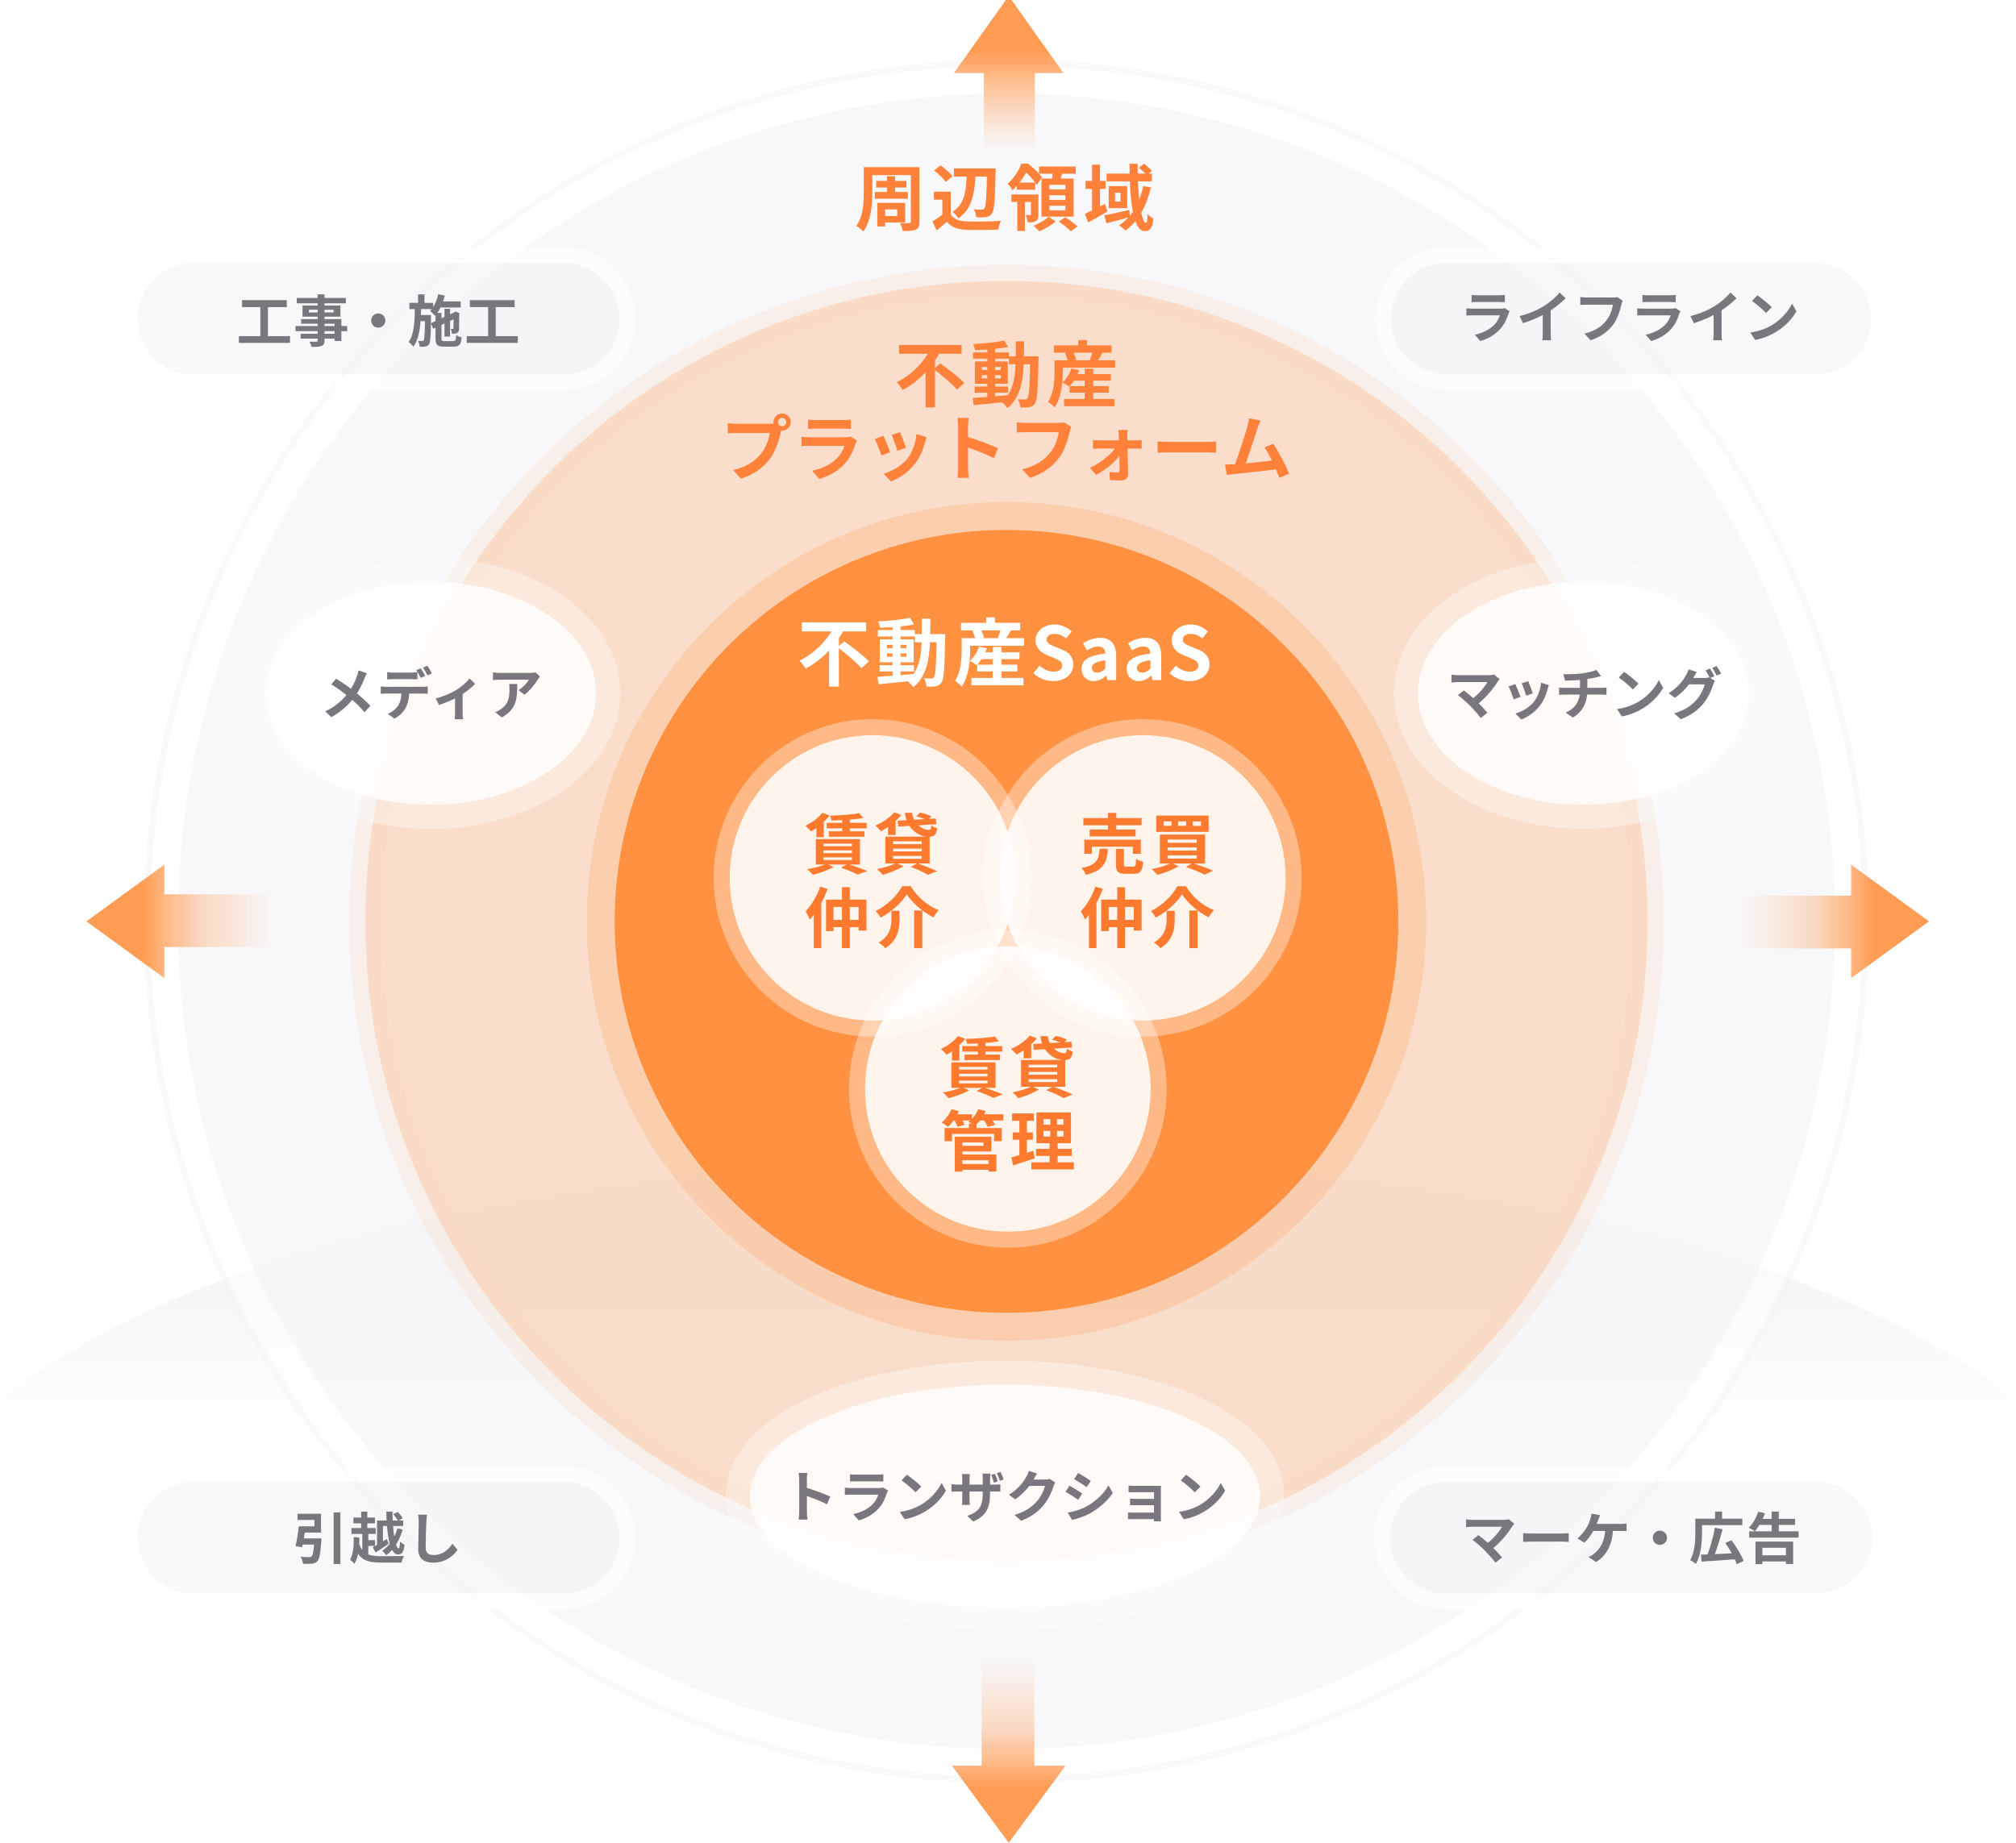 <svg width="630" height="576" viewBox="0 0 630 576" fill="none" xmlns="http://www.w3.org/2000/svg">
<g clip-path="url(#clip0_7860_30392)">
<ellipse opacity="0.5" cx="315" cy="490" rx="345" ry="128" fill="url(#paint0_linear_7860_30392)"/>
<path opacity="0.5" d="M583.124 287.999C583.124 436.222 462.871 556.383 314.53 556.383C166.188 556.383 45.935 436.222 45.935 287.999C45.935 139.775 166.188 19.614 314.53 19.614C462.871 19.614 583.124 139.775 583.124 287.999Z" fill="white" stroke="#F4F3F6" stroke-width="1.87"/>
<path opacity="0.6" d="M314.529 546.732C457.535 546.732 573.464 430.893 573.464 287.999C573.464 145.104 457.535 29.266 314.529 29.266C171.523 29.266 55.594 145.104 55.594 287.999C55.594 430.893 171.523 546.732 314.529 546.732Z" fill="#F4F3F6"/>
<path opacity="0.25" d="M314.526 488.201C425.176 488.201 514.882 398.571 514.882 287.999C514.882 177.426 425.176 87.796 314.526 87.796C203.877 87.796 114.171 177.426 114.171 287.999C114.171 398.571 203.877 488.201 314.526 488.201Z" fill="#FF9141" stroke="#FAD6BC" stroke-width="9.971"/>
<g filter="url(#filter0_d_7860_30392)">
<path d="M314.535 410.359C382.166 410.359 436.992 355.576 436.992 287.998C436.992 220.42 382.166 165.637 314.535 165.637C246.904 165.637 192.078 220.42 192.078 287.998C192.078 355.576 246.904 410.359 314.535 410.359Z" fill="#FF9141"/>
<path d="M314.535 414.721C384.572 414.721 441.354 357.988 441.354 287.998C441.354 218.007 384.572 161.274 314.535 161.274C244.498 161.274 187.716 218.007 187.716 287.998C187.716 357.988 244.498 414.721 314.535 414.721Z" stroke="#FF9040" stroke-opacity="0.2" stroke-width="8.725"/>
</g>
<g filter="url(#filter1_d_7860_30392)">
<g opacity="0.9">
<path d="M314.947 385.009C339.612 385.009 359.606 365.032 359.606 340.389C359.606 315.746 339.612 295.77 314.947 295.77C290.283 295.77 270.289 315.746 270.289 340.389C270.289 365.032 290.283 385.009 314.947 385.009Z" fill="white"/>
<path d="M314.947 387.502C340.986 387.502 362.099 366.411 362.099 340.389C362.099 314.368 340.986 293.277 314.947 293.277C288.909 293.277 267.796 314.368 267.796 340.389C267.796 366.411 288.909 387.502 314.947 387.502Z" stroke="white" stroke-opacity="0.4" stroke-width="4.986"/>
</g>
<path d="M310.886 323.984L312.141 325.485C309.426 325.979 305.477 326.225 302.208 326.267C302.146 325.835 301.94 325.156 301.755 324.745C304.922 324.662 308.665 324.395 310.886 323.984ZM300.727 326.986H313.189V328.714H300.727V326.986ZM301.406 329.639H312.511V331.346H301.406V329.639ZM305.58 325.218H307.945V330.38H305.58V325.218ZM299.349 323.86L301.611 324.704C300.151 326.616 297.827 328.529 295.832 329.68C295.421 329.207 294.578 328.303 294.043 327.891C296.038 326.966 298.136 325.444 299.349 323.86ZM299.719 335.624V336.467H308.603V335.624H299.719ZM299.719 337.783V338.626H308.603V337.783H299.719ZM299.719 333.485V334.308H308.603V333.485H299.719ZM297.313 332.087H311.112V340.025H297.313V332.087ZM305.169 341.012L307.287 339.84C309.426 340.518 311.956 341.444 313.416 342.061L310.434 343.171C309.303 342.575 307.226 341.69 305.169 341.012ZM300.645 339.778L302.845 340.786C301.159 341.793 298.506 342.719 296.408 343.253C295.997 342.76 295.154 341.876 294.619 341.464C296.799 341.115 299.246 340.498 300.645 339.778ZM297.478 327.542L298.999 325.999L299.801 326.225V331.49H297.478V327.542ZM322.876 326.328L334.804 325.629L335.009 327.418L323.061 328.159L322.876 326.328ZM325.138 323.86H327.421C327.832 326.986 330.361 329.207 332.644 329.207C333.179 329.187 333.343 328.858 333.426 327.788C333.899 328.179 334.66 328.508 335.256 328.673C334.947 330.894 334.228 331.346 332.541 331.346C328.984 331.326 325.631 328.385 325.138 323.86ZM328.737 324.991L329.847 323.799C331.02 324.004 332.582 324.518 333.426 324.95L332.233 326.267C331.472 325.835 329.93 325.279 328.737 324.991ZM321.806 323.696L324.027 324.539C322.423 326.554 319.894 328.467 317.693 329.619C317.303 329.166 316.459 328.261 315.945 327.85C318.166 326.904 320.47 325.362 321.806 323.696ZM319.894 326.986L321.457 325.444L322.259 325.67V330.791H319.894V326.986ZM321.457 335.048V335.932H330.403V335.048H321.457ZM321.457 337.331V338.236H330.403V337.331H321.457ZM321.457 332.786V333.649H330.403V332.786H321.457ZM319.071 331.305H332.891V339.696H319.071V331.305ZM326.989 340.765L329.045 339.593C331.205 340.374 333.755 341.403 335.215 342.122L332.336 343.233C331.184 342.534 329.066 341.547 326.989 340.765ZM322.423 339.531L324.685 340.539C322.999 341.629 320.326 342.657 318.228 343.253C317.796 342.76 316.953 341.855 316.398 341.444C318.578 341.032 321.025 340.313 322.423 339.531ZM299.822 363.827H309.858V365.636H299.822V363.827ZM302.763 351.179H305.148V353.647H302.763V351.179ZM295.174 352.598H313.066V356.691H310.66V354.449H297.498V356.691H295.174V352.598ZM299.74 355.313H309.817V359.919H299.74V358.151H307.349V357.081H299.74V355.313ZM299.843 360.845H311.38V366.192H308.912V362.655H299.843V360.845ZM298.382 355.313H300.727V366.212H298.382V355.313ZM297.251 348.3H303.729V350.233H297.251V348.3ZM305.58 348.3H313.56V350.233H305.58V348.3ZM297.334 346.696L299.637 347.313C298.835 349.164 297.519 351.035 296.305 352.207C295.832 351.837 294.845 351.179 294.29 350.891C295.524 349.863 296.696 348.259 297.334 346.696ZM305.704 346.696L308.048 347.272C307.308 349.04 306.033 350.747 304.799 351.817C304.305 351.446 303.256 350.912 302.639 350.644C303.956 349.698 305.107 348.197 305.704 346.696ZM298.012 349.801L300.11 349.246C300.624 349.945 301.2 350.932 301.447 351.59L299.226 352.228C299.041 351.59 298.506 350.542 298.012 349.801ZM307.205 349.863L309.364 349.287C309.961 349.966 310.68 350.953 311.01 351.611L308.727 352.249C308.459 351.632 307.781 350.583 307.205 349.863ZM326.104 353.482V355.251H332.336V353.482H326.104ZM326.104 349.822V351.549H332.336V349.822H326.104ZM323.883 347.724H334.68V357.328H323.883V347.724ZM323.739 359.097H334.906V361.318H323.739V359.097ZM322.3 363.292H335.585V365.513H322.3V363.292ZM316.274 348.033H323.102V350.336H316.274V348.033ZM316.48 353.955H322.752V356.238H316.48V353.955ZM316.048 361.77C317.817 361.318 320.449 360.495 322.917 359.693L323.349 362.058C321.045 362.84 318.578 363.642 316.603 364.279L316.048 361.77ZM318.557 348.937H320.901V361.585L318.557 361.955V348.937ZM328.223 348.608H330.3V356.362H330.526V364.341H327.996V356.362H328.223V348.608Z" fill="#FE7A2F"/>
</g>
<g filter="url(#filter2_d_7860_30392)">
<g opacity="0.9">
<path d="M357.135 319.017C381.799 319.017 401.793 299.04 401.793 274.397C401.793 249.754 381.799 229.777 357.135 229.777C332.471 229.777 312.477 249.754 312.477 274.397C312.477 299.04 332.471 319.017 357.135 319.017Z" fill="white"/>
<path d="M357.135 321.51C383.174 321.51 404.286 300.419 404.286 274.397C404.286 248.376 383.174 227.285 357.135 227.285C331.096 227.285 309.984 248.376 309.984 274.397C309.984 300.419 331.096 321.51 357.135 321.51Z" stroke="white" stroke-opacity="0.4" stroke-width="4.986"/>
</g>
<path d="M338.553 255.709H356.753V257.95H338.553V255.709ZM340.527 259.287H354.881V261.446H340.527V259.287ZM338.84 262.475H356.506V266.876H354.018V264.675H341.205V266.876H338.84V262.475ZM346.264 254.084H348.835V260.48H346.264V254.084ZM348.732 265.333H351.221V270.166C351.221 270.824 351.344 270.906 352.064 270.906C352.413 270.906 353.75 270.906 354.141 270.906C354.82 270.906 354.964 270.577 355.025 268.459C355.539 268.85 356.588 269.241 357.246 269.385C356.979 272.367 356.341 273.128 354.388 273.128C353.874 273.128 352.208 273.128 351.735 273.128C349.329 273.128 348.732 272.428 348.732 270.207V265.333ZM343.653 265.313H346.223C345.915 269.467 345.01 272.099 339.334 273.457C339.108 272.798 338.491 271.832 337.977 271.318C342.912 270.351 343.406 268.521 343.653 265.313ZM372.711 256.758V258.156H375.303V256.758H372.711ZM368.146 256.758V258.156H370.655V256.758H368.146ZM363.622 256.758V258.156H366.089V256.758H363.622ZM361.339 254.927H377.688V260.007H361.339V254.927ZM364.938 264.881V265.868H373.986V264.881H364.938ZM364.938 267.349V268.356H373.986V267.349H364.938ZM364.938 262.413V263.421H373.986V262.413H364.938ZM362.47 260.85H376.578V269.919H362.47V260.85ZM370.614 271.009L372.567 269.755C374.871 270.475 377.524 271.462 379.107 272.161L376.413 273.395C375.138 272.737 372.855 271.75 370.614 271.009ZM366.048 269.714L368.31 270.742C366.583 271.852 363.848 272.881 361.709 273.457C361.298 272.963 360.434 272.079 359.879 271.647C362.12 271.256 364.609 270.516 366.048 269.714ZM342.316 277.125L344.64 277.845C343.344 281.341 341.267 285.063 339.067 287.428C338.84 286.811 338.162 285.454 337.75 284.858C339.56 282.986 341.308 280.066 342.316 277.125ZM340.301 282.842L342.624 280.498L342.645 280.518V296.354H340.301V282.842ZM344.126 281.197H356.753V290.883H354.305V283.48H346.47V291.048H344.126V281.197ZM345.442 287.531H355.601V289.793H345.442V287.531ZM349.123 277.31H351.57V296.354H349.123V277.31ZM369.38 279.531C367.776 282.164 364.629 285.002 361.174 286.832C360.866 286.215 360.167 285.29 359.632 284.776C363.293 283.027 366.501 279.737 367.92 277.002H370.593C372.711 280.477 375.981 283.192 379.354 284.488C378.716 285.146 378.161 285.989 377.709 286.75C374.418 285.084 371.046 282.205 369.38 279.531ZM371.663 284.59H374.233V296.374H371.663V284.59ZM364.568 284.693H367.097V287.243C367.097 290.164 366.686 293.845 362.634 296.374C362.203 295.84 361.236 295.017 360.578 294.626C364.197 292.467 364.568 289.567 364.568 287.182V284.693Z" fill="#FE7A2F"/>
</g>
<g filter="url(#filter3_d_7860_30392)">
<g opacity="0.9">
<path d="M272.658 319.017C297.323 319.017 317.317 299.04 317.317 274.397C317.317 249.754 297.323 229.777 272.658 229.777C247.994 229.777 228 249.754 228 274.397C228 299.04 247.994 319.017 272.658 319.017Z" fill="white"/>
<path d="M272.658 321.51C298.697 321.51 319.81 300.419 319.81 274.397C319.81 248.376 298.697 227.285 272.658 227.285C246.62 227.285 225.507 248.376 225.507 274.397C225.507 300.419 246.62 321.51 272.658 321.51Z" stroke="white" stroke-opacity="0.4" stroke-width="4.986"/>
</g>
<path d="M268.511 254.187L269.766 255.688C267.051 256.182 263.102 256.429 259.833 256.47C259.771 256.038 259.565 255.359 259.38 254.948C262.547 254.866 266.29 254.598 268.511 254.187ZM258.352 257.189H270.814V258.917H258.352V257.189ZM259.031 259.842H270.136V261.549H259.031V259.842ZM263.205 255.421H265.57V260.583H263.205V255.421ZM256.974 254.064L259.236 254.907C257.776 256.819 255.452 258.732 253.457 259.883C253.046 259.41 252.203 258.506 251.668 258.094C253.663 257.169 255.761 255.647 256.974 254.064ZM257.344 265.827V266.67H266.228V265.827H257.344ZM257.344 267.986V268.829H266.228V267.986H257.344ZM257.344 263.688V264.511H266.228V263.688H257.344ZM254.938 262.29H268.737V270.228H254.938V262.29ZM262.794 271.215L264.912 270.043C267.051 270.721 269.581 271.647 271.041 272.264L268.059 273.374C266.928 272.778 264.851 271.894 262.794 271.215ZM258.27 269.981L260.47 270.989C258.784 271.996 256.131 272.922 254.033 273.457C253.622 272.963 252.779 272.079 252.244 271.667C254.424 271.318 256.871 270.701 258.27 269.981ZM255.103 257.745L256.624 256.202L257.426 256.429V261.693H255.103V257.745ZM280.501 256.531L292.429 255.832L292.634 257.621L280.686 258.362L280.501 256.531ZM282.763 254.064H285.046C285.457 257.189 287.986 259.41 290.269 259.41C290.804 259.39 290.968 259.061 291.051 257.991C291.524 258.382 292.285 258.711 292.881 258.876C292.572 261.097 291.853 261.549 290.166 261.549C286.609 261.529 283.256 258.588 282.763 254.064ZM286.362 255.195L287.472 254.002C288.645 254.207 290.207 254.722 291.051 255.153L289.858 256.47C289.097 256.038 287.555 255.483 286.362 255.195ZM279.431 253.899L281.652 254.742C280.048 256.758 277.519 258.67 275.318 259.822C274.928 259.369 274.084 258.464 273.57 258.053C275.791 257.107 278.095 255.565 279.431 253.899ZM277.519 257.189L279.082 255.647L279.884 255.873V260.994H277.519V257.189ZM279.082 265.251V266.135H288.028V265.251H279.082ZM279.082 267.534V268.439H288.028V267.534H279.082ZM279.082 262.989V263.853H288.028V262.989H279.082ZM276.696 261.508H290.516V269.899H276.696V261.508ZM284.614 270.968L286.67 269.796C288.83 270.577 291.38 271.606 292.84 272.325L289.961 273.436C288.809 272.737 286.691 271.75 284.614 270.968ZM280.048 269.734L282.31 270.742C280.624 271.832 277.951 272.86 275.853 273.457C275.421 272.963 274.578 272.058 274.023 271.647C276.203 271.236 278.65 270.516 280.048 269.734ZM256.316 277.125L258.64 277.845C257.344 281.341 255.267 285.063 253.067 287.428C252.84 286.811 252.162 285.454 251.75 284.858C253.56 282.986 255.308 280.066 256.316 277.125ZM254.301 282.842L256.624 280.498L256.645 280.518V296.354H254.301V282.842ZM258.126 281.197H270.753V290.883H268.305V283.48H260.47V291.048H258.126V281.197ZM259.442 287.531H269.601V289.793H259.442V287.531ZM263.123 277.31H265.57V296.354H263.123V277.31ZM283.38 279.531C281.776 282.164 278.629 285.002 275.174 286.832C274.866 286.215 274.167 285.29 273.632 284.776C277.293 283.027 280.501 279.737 281.92 277.002H284.593C286.711 280.477 289.981 283.192 293.354 284.488C292.716 285.146 292.161 285.989 291.709 286.75C288.418 285.084 285.046 282.205 283.38 279.531ZM285.663 284.59H288.233V296.374H285.663V284.59ZM278.568 284.693H281.097V287.243C281.097 290.164 280.686 293.845 276.634 296.374C276.203 295.84 275.236 295.017 274.578 294.626C278.197 292.467 278.568 289.567 278.568 287.182V284.693Z" fill="#FE7A2F"/>
</g>
<path d="M250.571 194.535H270.678V197.371H250.571V194.535ZM261.708 202.259L263.852 200.461C266.32 202.259 269.871 204.911 271.554 206.756L269.202 208.877C267.68 207.056 264.267 204.219 261.708 202.259ZM260.786 195.573L263.875 196.656C261.247 201.522 257.05 206.225 251.747 208.992C251.309 208.255 250.433 207.102 249.856 206.479C254.791 204.15 258.872 199.677 260.786 195.573ZM259.102 201.153L262.146 198.132V214.596H259.102V201.153ZM274.874 207.909H285.642V209.869H274.874V207.909ZM274.344 196.933H285.873V198.939H274.344V196.933ZM278.932 195.296H281.423V211.829H278.932V195.296ZM274.229 211.575C277.088 211.367 281.492 211.045 285.642 210.676L285.665 212.774C281.745 213.189 277.549 213.604 274.551 213.881L274.229 211.575ZM277.157 204.219V205.28H283.244V204.219H277.157ZM277.157 201.568V202.605H283.244V201.568H277.157ZM274.943 199.838H285.527V207.009H274.943V199.838ZM284.397 193.105L285.619 195.181C282.668 195.78 278.471 196.126 275.012 196.195C274.92 195.642 274.667 194.766 274.413 194.235C277.849 194.074 281.861 193.659 284.397 193.105ZM285.873 198.201H293.851V200.738H285.873V198.201ZM292.744 198.201H295.396C295.396 198.201 295.373 199.101 295.373 199.423C295.165 208.923 294.981 212.29 294.22 213.327C293.713 214.111 293.182 214.365 292.421 214.503C291.706 214.642 290.623 214.642 289.539 214.596C289.47 213.835 289.17 212.705 288.732 211.967C289.724 212.059 290.6 212.059 291.061 212.059C291.407 212.059 291.637 211.99 291.845 211.667C292.375 210.975 292.56 207.724 292.744 198.801V198.201ZM288.086 193.382H290.738C290.715 203.228 290.692 210.63 285.366 214.826C284.974 214.157 284.074 213.212 283.452 212.751C288.317 209.039 288.063 202.582 288.086 193.382ZM305.864 203.897H318.592V206.018H305.864V203.897ZM305.38 207.77H317.923V209.869H305.38V207.77ZM303.581 211.898H319.814V214.204H303.581V211.898ZM310.222 202.19H312.943V213.327H310.222V202.19ZM305.956 202.075L308.424 202.651C307.709 204.681 306.464 206.664 305.242 207.932C304.734 207.54 303.674 206.894 303.051 206.617C304.319 205.511 305.403 203.781 305.956 202.075ZM302.036 199.469H319.999V201.844H302.036V199.469ZM300.33 194.673H318.823V197.025H300.33V194.673ZM308.17 192.967H310.937V196.057H308.17V192.967ZM300.515 199.469H303.166V203.228C303.166 206.479 302.751 211.414 300.561 214.596C300.146 214.088 298.993 213.143 298.439 212.82C300.33 210.007 300.515 205.972 300.515 203.205V199.469ZM303.858 197.164L306.348 196.495C306.856 197.371 307.34 198.524 307.501 199.308L304.827 200.023C304.711 199.262 304.296 198.063 303.858 197.164ZM312.851 196.264L316.01 196.933C315.318 198.109 314.626 199.262 314.119 200.023L311.836 199.354C312.205 198.455 312.643 197.187 312.851 196.264ZM329.153 212.889C326.847 212.889 324.587 212.013 322.927 210.422L324.887 208.07C326.086 209.2 327.723 209.938 329.222 209.938C330.997 209.938 331.92 209.177 331.92 208.001C331.92 206.733 330.882 206.318 329.36 205.672L327.077 204.704C325.371 204.012 323.619 202.605 323.619 200.138C323.619 197.348 326.086 195.204 329.522 195.204C331.505 195.204 333.488 195.988 334.871 197.394L333.165 199.539C332.058 198.639 330.928 198.132 329.522 198.132C328.023 198.132 327.077 198.801 327.077 199.908C327.077 201.13 328.3 201.591 329.752 202.167L331.989 203.09C334.041 203.943 335.401 205.28 335.401 207.724C335.401 210.514 333.073 212.889 329.153 212.889ZM341.789 212.889C339.483 212.889 337.984 211.275 337.984 209.062C337.984 206.318 340.221 204.865 345.409 204.289C345.34 203.02 344.81 202.075 343.219 202.075C342.02 202.075 340.844 202.582 339.668 203.297L338.446 201.037C339.967 200.115 341.789 199.354 343.841 199.354C347.115 199.354 348.799 201.291 348.799 205.049V212.566H346.032L345.778 211.206H345.686C344.556 212.174 343.265 212.889 341.789 212.889ZM342.896 210.238C343.864 210.238 344.579 209.799 345.409 208.992V206.387C342.25 206.779 341.213 207.632 341.213 208.808C341.213 209.799 341.904 210.238 342.896 210.238ZM355.873 212.889C353.568 212.889 352.069 211.275 352.069 209.062C352.069 206.318 354.305 204.865 359.493 204.289C359.424 203.02 358.894 202.075 357.303 202.075C356.104 202.075 354.928 202.582 353.752 203.297L352.53 201.037C354.052 200.115 355.873 199.354 357.926 199.354C361.2 199.354 362.883 201.291 362.883 205.049V212.566H360.116L359.862 211.206H359.77C358.64 212.174 357.349 212.889 355.873 212.889ZM356.98 210.238C357.949 210.238 358.663 209.799 359.493 208.992V206.387C356.335 206.779 355.297 207.632 355.297 208.808C355.297 209.799 355.989 210.238 356.98 210.238ZM371.71 212.889C369.404 212.889 367.145 212.013 365.484 210.422L367.444 208.07C368.643 209.2 370.28 209.938 371.779 209.938C373.555 209.938 374.477 209.177 374.477 208.001C374.477 206.733 373.439 206.318 371.918 205.672L369.635 204.704C367.929 204.012 366.176 202.605 366.176 200.138C366.176 197.348 368.643 195.204 372.079 195.204C374.062 195.204 376.045 195.988 377.428 197.394L375.722 199.539C374.615 198.639 373.486 198.132 372.079 198.132C370.58 198.132 369.635 198.801 369.635 199.908C369.635 201.13 370.857 201.591 372.31 202.167L374.546 203.09C376.598 203.943 377.959 205.28 377.959 207.724C377.959 210.514 375.63 212.889 371.71 212.889Z" fill="white"/>
<path d="M280.937 107.823H300.501V110.583H280.937V107.823ZM291.774 115.339L293.86 113.589C296.26 115.339 299.715 117.919 301.353 119.714L299.065 121.778C297.584 120.005 294.264 117.246 291.774 115.339ZM290.876 108.833L293.882 109.887C291.325 114.621 287.242 119.198 282.082 121.89C281.655 121.172 280.803 120.05 280.242 119.444C285.043 117.178 289.014 112.826 290.876 108.833ZM289.238 114.262L292.2 111.323V127.341H289.238V114.262ZM304.584 120.835H315.061V122.742H304.584V120.835ZM304.068 110.156H315.285V112.108H304.068V110.156ZM308.532 108.564H310.955V124.649H308.532V108.564ZM303.956 124.402C306.738 124.201 311.023 123.886 315.061 123.528L315.083 125.569C311.269 125.973 307.186 126.377 304.27 126.646L303.956 124.402ZM306.805 117.246V118.278H312.728V117.246H306.805ZM306.805 114.666V115.675H312.728V114.666H306.805ZM304.651 112.983H314.949V119.96H304.651V112.983ZM313.849 106.432L315.038 108.451C312.167 109.035 308.084 109.371 304.718 109.438C304.629 108.9 304.382 108.048 304.135 107.531C307.478 107.374 311.382 106.971 313.849 106.432ZM315.285 111.39H323.048V113.858H315.285V111.39ZM321.971 111.39H324.551C324.551 111.39 324.528 112.265 324.528 112.579C324.326 121.822 324.147 125.098 323.407 126.108C322.913 126.87 322.397 127.117 321.657 127.252C320.961 127.386 319.907 127.386 318.852 127.341C318.785 126.601 318.493 125.502 318.067 124.784C319.032 124.874 319.884 124.874 320.333 124.874C320.67 124.874 320.894 124.806 321.096 124.492C321.612 123.819 321.791 120.656 321.971 111.974V111.39ZM317.439 106.701H320.019C319.997 116.281 319.974 123.483 314.792 127.566C314.41 126.915 313.535 125.995 312.93 125.547C317.663 121.935 317.417 115.653 317.439 106.701ZM334.736 116.932H347.12V118.996H334.736V116.932ZM334.265 120.701H346.47V122.742H334.265V120.701ZM332.515 124.717H348.309V126.96H332.515V124.717ZM338.976 115.272H341.624V126.108H338.976V115.272ZM334.826 115.159L337.226 115.72C336.531 117.694 335.32 119.624 334.13 120.858C333.637 120.476 332.605 119.848 331.999 119.579C333.233 118.502 334.288 116.82 334.826 115.159ZM331.012 112.624H348.489V114.935H331.012V112.624ZM329.352 107.958H347.345V110.246H329.352V107.958ZM336.98 106.298H339.672V109.304H336.98V106.298ZM329.531 112.624H332.111V116.281C332.111 119.444 331.708 124.245 329.576 127.341C329.172 126.848 328.051 125.928 327.512 125.614C329.352 122.877 329.531 118.951 329.531 116.259V112.624ZM332.784 110.381L335.207 109.73C335.701 110.583 336.172 111.704 336.329 112.467L333.727 113.163C333.614 112.422 333.211 111.256 332.784 110.381ZM341.534 109.506L344.608 110.156C343.934 111.301 343.261 112.422 342.768 113.163L340.547 112.512C340.906 111.637 341.332 110.403 341.534 109.506ZM243.115 131.922C243.115 132.64 243.699 133.224 244.417 133.224C245.135 133.224 245.718 132.64 245.718 131.922C245.718 131.205 245.135 130.621 244.417 130.621C243.699 130.621 243.115 131.205 243.115 131.922ZM241.724 131.922C241.724 130.442 242.936 129.23 244.417 129.23C245.897 129.23 247.109 130.442 247.109 131.922C247.109 133.403 245.897 134.615 244.417 134.615C242.936 134.615 241.724 133.403 241.724 131.922ZM244.462 133.695C244.237 134.121 244.08 134.772 243.968 135.243C243.452 137.441 242.465 140.941 240.58 143.432C238.561 146.124 235.577 148.345 231.562 149.624L229.116 146.931C233.581 145.899 236.116 143.948 237.911 141.682C239.414 139.82 240.266 137.262 240.558 135.333C239.189 135.333 231.786 135.333 230.103 135.333C229.071 135.333 228.017 135.4 227.434 135.445V132.259C228.107 132.349 229.363 132.461 230.103 132.461C231.786 132.461 239.234 132.461 240.491 132.461C240.939 132.461 241.657 132.438 242.24 132.281L244.462 133.695ZM252.538 131.16C253.144 131.249 254.109 131.294 254.871 131.294C256.285 131.294 262.185 131.294 263.486 131.294C264.204 131.294 265.303 131.249 265.909 131.16V134.076C265.326 134.031 264.271 133.986 263.441 133.986C262.207 133.986 256.195 133.986 254.871 133.986C254.131 133.986 253.189 134.009 252.538 134.076V131.16ZM267.816 137.688C267.659 137.98 267.457 138.384 267.39 138.608C266.694 140.784 265.73 142.983 264.07 144.822C261.804 147.358 258.932 148.861 256.06 149.691L253.817 147.156C257.205 146.438 259.874 144.98 261.602 143.207C262.791 141.996 263.509 140.582 263.89 139.348C262.768 139.348 255.073 139.348 253.077 139.348C252.516 139.348 251.394 139.371 250.452 139.438V136.522C251.416 136.611 252.359 136.679 253.077 136.679C254.602 136.679 262.634 136.679 264.159 136.679C264.9 136.679 265.505 136.589 265.819 136.432L267.816 137.688ZM281.277 135.063C281.703 136.006 282.803 138.945 283.117 139.977L280.447 140.896C280.155 139.82 279.168 137.105 278.63 135.938L281.277 135.063ZM289.556 136.679C289.309 137.419 289.174 137.89 289.04 138.339C288.456 140.605 287.492 142.938 285.966 144.89C283.88 147.604 281.098 149.466 278.473 150.476L276.117 148.076C278.562 147.402 281.703 145.697 283.543 143.364C285.069 141.48 286.168 138.496 286.415 135.669L289.556 136.679ZM276.072 136.23C276.633 137.374 277.732 140.111 278.159 141.368L275.422 142.377C275.063 141.188 273.918 138.182 273.38 137.217L276.072 136.23ZM299.427 146.236C299.427 144.508 299.427 135.22 299.427 133.336C299.427 132.528 299.36 131.429 299.203 130.621H302.702C302.613 131.429 302.5 132.394 302.5 133.336C302.5 135.804 302.523 144.576 302.523 146.236C302.523 146.864 302.613 148.434 302.725 149.354H299.203C299.36 148.479 299.427 147.111 299.427 146.236ZM301.85 136.432C304.834 137.262 309.68 139.034 311.878 140.111L310.622 143.23C308.064 141.906 304.295 140.47 301.85 139.662V136.432ZM334.784 133.448C334.56 133.874 334.403 134.525 334.291 134.996C333.775 137.195 332.787 140.672 330.903 143.185C328.884 145.854 325.9 148.098 321.884 149.377L319.439 146.685C323.903 145.653 326.416 143.701 328.233 141.435C329.736 139.55 330.566 137.015 330.88 135.086C329.512 135.086 322.108 135.086 320.426 135.086C319.394 135.086 318.339 135.153 317.756 135.176V132.012C318.429 132.102 319.686 132.192 320.426 132.192C322.108 132.192 329.557 132.192 330.813 132.192C331.239 132.192 331.957 132.169 332.563 132.035L334.784 133.448ZM352.373 134.413C352.283 134.974 352.261 135.692 352.261 136.297C352.351 139.236 352.485 144.643 352.53 148.21C352.553 149.377 351.655 150.184 350.331 150.184C349.255 150.184 347.864 150.14 346.854 150.072L346.697 147.515C347.594 147.627 348.671 147.694 349.255 147.694C349.681 147.694 349.86 147.47 349.86 146.999C349.86 144.486 349.771 139.236 349.636 136.297C349.636 135.736 349.569 135.041 349.457 134.413H352.373ZM341.559 137.509C342.098 137.598 342.995 137.643 343.601 137.643C344.857 137.643 354.056 137.643 354.931 137.643C355.514 137.643 356.389 137.576 356.77 137.509V140.246C356.254 140.223 355.536 140.201 355.065 140.201C354.37 140.201 344.633 140.201 343.668 140.201C343.018 140.201 342.188 140.246 341.559 140.291V137.509ZM340.595 146.236C344.207 144.576 347.774 141.547 348.985 139.348L350.444 139.371L350.489 141.547C349.322 143.656 345.687 146.819 342.547 148.457L340.595 146.236ZM361.751 137.98C362.581 138.047 364.196 138.137 365.363 138.137C368.01 138.137 375.414 138.137 377.41 138.137C378.465 138.137 379.452 138.025 380.058 137.98V141.525C379.519 141.502 378.375 141.39 377.433 141.39C375.391 141.39 368.01 141.39 365.363 141.39C364.106 141.39 362.603 141.457 361.751 141.525V137.98ZM393.894 131.451C393.602 132.124 393.288 132.954 392.952 133.964C392.121 136.477 389.788 143.701 388.824 146.034L385.526 146.146C386.737 143.274 389.07 135.916 389.811 133.313C390.125 132.192 390.237 131.474 390.327 130.733L393.894 131.451ZM397.91 138.698C399.525 141.121 401.813 145.54 402.845 148.031L399.817 149.377C398.807 146.662 396.721 142.018 395.128 139.864L397.91 138.698ZM385.301 145.137C388.42 145.024 395.756 144.194 398.897 143.768L399.547 146.64C396.227 147.066 388.509 147.874 385.481 148.188C384.92 148.255 384.067 148.367 383.372 148.457L382.833 145.159C383.596 145.181 384.583 145.159 385.301 145.137Z" fill="#FF813A"/>
<path d="M271.576 52.241H285.687V54.731H271.576V52.241ZM273.819 56.548H283.264V58.612H273.819V56.548ZM273.348 60.003H283.713V62.134H273.348V60.003ZM269.938 52.241H272.608V60.048C272.608 63.75 272.249 69.067 269.781 72.342C269.355 71.826 268.211 70.951 267.605 70.615C269.759 67.676 269.938 63.346 269.938 60.048V52.241ZM284.633 52.241H287.347V69.246C287.347 70.66 287.056 71.333 286.181 71.759C285.306 72.163 284.027 72.208 282.075 72.208C281.986 71.512 281.604 70.368 281.245 69.717C282.389 69.785 283.735 69.762 284.117 69.74C284.498 69.74 284.633 69.605 284.633 69.246V52.241ZM277.184 55.067H279.72V61.147H277.184V55.067ZM275.524 63.413H282.86V69.538H275.524V67.519H280.37V65.455H275.524V63.413ZM274.156 63.413H276.601V70.772H274.156V63.413ZM298.094 52.645H309.468V55.18H298.094V52.645ZM308.459 52.645H311.128C311.128 52.645 311.128 53.519 311.106 53.834C310.926 62.605 310.725 65.724 310.007 66.711C309.468 67.496 308.907 67.743 308.122 67.855C307.404 67.99 306.238 67.968 305.116 67.945C305.071 67.205 304.734 66.15 304.331 65.432C305.385 65.522 306.305 65.522 306.798 65.522C307.157 65.522 307.382 65.455 307.606 65.163C308.122 64.513 308.302 61.439 308.459 53.183V52.645ZM302.132 53.542H304.869C304.667 59.487 304.174 65.051 299.462 68.237C299.103 67.586 298.34 66.689 297.712 66.218C301.84 63.525 301.975 58.724 302.132 53.542ZM297.107 59.913V68.169H294.482V62.404H291.857V59.913H297.107ZM297.107 67.003C298.004 68.484 299.709 69.134 302.042 69.224C304.667 69.336 309.76 69.269 312.789 69.022C312.497 69.65 312.048 70.951 311.936 71.759C309.221 71.894 304.69 71.938 301.997 71.826C299.238 71.714 297.376 71.064 295.918 69.314C294.93 70.189 293.921 71.041 292.709 72.028L291.386 69.224C292.395 68.596 293.607 67.81 294.639 67.003H297.107ZM291.902 53.295L293.898 51.68C295.244 52.622 296.882 54.035 297.667 55.09L295.514 56.862C294.841 55.808 293.225 54.305 291.902 53.295ZM316.064 60.788H323.355V63.121H316.064V60.788ZM317.769 57.064H323.467V59.308H317.769V57.064ZM317.904 62.157H320.282V72.185H317.904V62.157ZM322.166 60.788H324.5V67.025C324.5 68.035 324.365 68.708 323.714 69.089C323.064 69.471 322.256 69.493 321.134 69.493C321.089 68.797 320.843 67.855 320.551 67.227C321.157 67.249 321.718 67.249 321.919 67.227C322.121 67.227 322.166 67.16 322.166 66.98V60.788ZM324.701 52.039H336.166V54.305H324.701V52.039ZM327.932 61.035V62.471H332.935V61.035H327.932ZM327.932 64.311V65.746H332.935V64.311H327.932ZM327.932 57.782V59.195H332.935V57.782H327.932ZM325.464 55.808H335.515V67.721H325.464V55.808ZM329.076 53.273L332.15 53.609C331.724 55.023 331.252 56.436 330.871 57.401L328.538 56.974C328.762 55.898 329.009 54.372 329.076 53.273ZM327.663 67.743L329.861 69.179C328.628 70.368 326.496 71.624 324.746 72.297C324.32 71.804 323.535 70.996 322.951 70.547C324.701 69.919 326.676 68.708 327.663 67.743ZM330.916 69.246L332.913 67.9C334.169 68.708 335.874 69.942 336.749 70.794L334.64 72.297C333.855 71.467 332.195 70.144 330.916 69.246ZM319.182 51.164H320.663V51.68H321.448V52.398C320.506 54.372 318.981 57.087 316.378 59.487C316.086 58.881 315.391 57.849 314.897 57.446C317.006 55.606 318.42 53.16 319.182 51.164ZM319.384 51.164H321.314C322.794 52.353 324.746 54.148 325.644 55.426L323.984 57.804C323.153 56.503 321.314 54.327 319.878 53.205H319.384V51.164ZM339.239 56.526H345.476V59.061H339.239V56.526ZM341.258 51.478H343.749V66.509H341.258V51.478ZM339.037 66.846C340.608 66.15 343.008 64.939 345.297 63.727L346.082 66.105C344.085 67.294 341.886 68.551 340.047 69.538L339.037 66.846ZM345.813 54.26H359.969V56.683H345.813V54.26ZM345.117 67.294C347.091 66.936 350.053 66.262 352.902 65.612L353.149 67.855C350.591 68.551 347.877 69.269 345.745 69.807L345.117 67.294ZM352.969 51.186H355.527C355.37 60.205 356.604 69.695 358.084 69.695C358.376 69.695 358.578 68.887 358.623 66.891C359.139 67.496 359.902 68.057 360.44 68.349C360.081 71.355 359.431 72.23 357.725 72.23C353.822 72.23 353.014 61.237 352.969 51.186ZM355.953 52.465L357.456 51.164C358.331 51.792 359.431 52.712 359.947 53.362L358.354 54.821C357.86 54.148 356.828 53.16 355.953 52.465ZM357.254 58.163L359.655 58.612C358.241 64.602 355.639 69.246 351.668 72.096C351.287 71.647 350.277 70.772 349.739 70.39C353.687 67.9 356.088 63.638 357.254 58.163ZM348.437 60.25V62.987H350.165V60.25H348.437ZM346.463 58.186H352.251V65.073H346.463V58.186Z" fill="#FF813A"/>
<g opacity="0.85">
<path d="M314.089 502.524C358.143 502.524 393.857 486.912 393.857 467.653C393.857 448.394 358.143 432.781 314.089 432.781C270.034 432.781 234.32 448.394 234.32 467.653C234.32 486.912 270.034 502.524 314.089 502.524Z" fill="white"/>
<path d="M314.089 506.263C336.507 506.263 356.981 502.298 371.991 495.736C379.49 492.458 385.794 488.458 390.276 483.826C394.774 479.176 397.596 473.706 397.596 467.653C397.596 461.6 394.774 456.129 390.276 451.479C385.794 446.847 379.49 442.847 371.991 439.569C356.981 433.007 336.507 429.042 314.089 429.042C291.671 429.042 271.196 433.007 256.186 439.569C248.687 442.847 242.383 446.847 237.902 451.479C233.403 456.129 230.581 461.6 230.581 467.653C230.581 473.706 233.403 479.176 237.902 483.826C242.383 488.458 248.687 492.458 256.186 495.736C271.196 502.298 291.671 506.263 314.089 506.263Z" stroke="white" stroke-opacity="0.4" stroke-width="7.478" stroke-miterlimit="10"/>
</g>
<path d="M249.755 472.553C249.755 471.21 249.755 463.986 249.755 462.52C249.755 461.892 249.703 461.037 249.58 460.409H252.302C252.233 461.037 252.145 461.787 252.145 462.52C252.145 464.439 252.163 471.262 252.163 472.553C252.163 473.042 252.233 474.263 252.32 474.979H249.58C249.703 474.298 249.755 473.234 249.755 472.553ZM251.639 464.928C253.96 465.574 257.729 466.952 259.439 467.79L258.462 470.215C256.473 469.186 253.541 468.069 251.639 467.441V464.928ZM265.634 460.827C266.105 460.897 266.855 460.932 267.448 460.932C268.548 460.932 273.137 460.932 274.149 460.932C274.707 460.932 275.562 460.897 276.034 460.827V463.096C275.58 463.061 274.76 463.026 274.114 463.026C273.154 463.026 268.478 463.026 267.448 463.026C266.873 463.026 266.14 463.043 265.634 463.096V460.827ZM277.517 465.905C277.395 466.132 277.238 466.446 277.185 466.62C276.644 468.313 275.894 470.023 274.603 471.454C272.84 473.426 270.607 474.595 268.373 475.24L266.628 473.269C269.263 472.71 271.34 471.576 272.683 470.198C273.608 469.255 274.166 468.156 274.463 467.196C273.591 467.196 267.606 467.196 266.053 467.196C265.616 467.196 264.744 467.214 264.011 467.266V464.998C264.761 465.067 265.494 465.12 266.053 465.12C267.239 465.12 273.486 465.12 274.673 465.12C275.248 465.12 275.719 465.05 275.964 464.928L277.517 465.905ZM283.397 460.949C284.601 461.77 286.87 463.584 287.899 464.649L286.119 466.463C285.212 465.486 283.013 463.584 281.739 462.712L283.397 460.949ZM281.199 472.571C283.938 472.187 286.189 471.297 287.882 470.302C290.865 468.522 293.134 465.87 294.251 463.515L295.594 465.957C294.286 468.331 291.965 470.739 289.155 472.431C287.376 473.496 285.125 474.455 282.682 474.874L281.199 472.571ZM310.897 460.653C311.229 461.333 311.613 462.345 311.805 463.026L310.601 463.427C310.356 462.677 310.06 461.735 309.711 461.019L310.897 460.653ZM312.695 460.094C313.026 460.775 313.427 461.804 313.637 462.468L312.45 462.851C312.189 462.084 311.857 461.159 311.508 460.461L312.695 460.094ZM309.397 466.778C309.397 471.088 308.35 473.74 304.144 475.589L302.26 473.827C305.645 472.658 307.111 471.14 307.111 466.865V462.223C307.111 461.508 307.076 460.932 307.024 460.6H309.501C309.466 460.949 309.397 461.508 309.397 462.223V466.778ZM303.08 460.758C303.045 461.072 302.975 461.63 302.975 462.328V468.575C302.975 469.343 303.028 470.058 303.063 470.39H300.62C300.655 470.058 300.707 469.36 300.707 468.575V462.328C300.707 461.822 300.672 461.281 300.602 460.758H303.08ZM297.339 463.898C297.653 463.951 298.369 464.055 299.241 464.055H310.67C311.595 464.055 312.119 464.021 312.607 463.933V466.254C312.223 466.202 311.595 466.202 310.688 466.202H299.241C298.351 466.202 297.74 466.237 297.339 466.272V463.898ZM329.777 463.375C329.585 463.706 329.341 464.178 329.202 464.614C328.73 466.184 327.736 468.505 326.148 470.442C324.49 472.466 322.396 474.071 319.116 475.363L317.057 473.53C320.617 472.449 322.553 470.93 324.089 469.203C325.276 467.842 326.288 465.748 326.567 464.457H320.686L321.489 462.468C322.257 462.468 325.921 462.468 326.462 462.468C327.003 462.468 327.596 462.398 327.98 462.258L329.777 463.375ZM324.089 460.6C323.67 461.211 323.216 462.014 323.025 462.38C321.838 464.492 319.762 466.952 317.249 468.662L315.295 467.214C318.348 465.347 319.884 463.096 320.739 461.595C321 461.176 321.367 460.374 321.524 459.763L324.089 460.6ZM336.914 460.409C338.066 461.037 339.985 462.258 340.893 462.904L339.601 464.823C338.624 464.143 336.81 462.974 335.658 462.328L336.914 460.409ZM333.686 472.798C335.64 472.466 337.717 471.873 339.619 470.826C342.585 469.168 345.028 466.778 346.407 464.282L347.75 466.655C346.145 469.081 343.667 471.279 340.823 472.937C339.043 473.932 336.53 474.804 334.995 475.083L333.686 472.798ZM334.227 464.387C335.396 465.015 337.316 466.202 338.223 466.847L336.932 468.802C335.954 468.104 334.14 466.935 332.971 466.306L334.227 464.387ZM352.688 464.37C353.142 464.404 354.206 464.439 354.852 464.439C356.283 464.439 360.017 464.439 361.465 464.439C361.867 464.439 362.512 464.422 362.792 464.404C362.774 464.649 362.774 465.225 362.774 465.591C362.774 466.289 362.774 472.955 362.774 474.333C362.774 474.612 362.792 475.223 362.792 475.52H360.61C360.628 475.24 360.628 474.577 360.628 474.228C360.628 472.449 360.628 466.987 360.628 466.411C359.947 466.411 356.265 466.411 354.852 466.411C354.206 466.411 353.125 466.446 352.688 466.463V464.37ZM353.142 468.453C353.596 468.488 354.398 468.505 355.061 468.505C355.916 468.505 361.169 468.505 361.64 468.505V470.494C361.151 470.494 355.916 470.494 355.061 470.494C354.398 470.494 353.561 470.494 353.142 470.529V468.453ZM352.514 472.728C352.793 472.763 353.386 472.798 354.015 472.798C355.096 472.798 360.907 472.798 361.657 472.798V474.839C360.698 474.839 355.096 474.839 354.015 474.839C353.508 474.839 352.793 474.874 352.514 474.874V472.728ZM370.644 460.949C371.848 461.77 374.116 463.584 375.146 464.649L373.366 466.463C372.458 465.486 370.26 463.584 368.986 462.712L370.644 460.949ZM368.445 472.571C371.185 472.187 373.436 471.297 375.128 470.302C378.112 468.522 380.38 465.87 381.497 463.515L382.841 465.957C381.532 468.331 379.211 470.739 376.402 472.431C374.622 473.496 372.371 474.455 369.928 474.874L368.445 472.571Z" fill="#79767E"/>
<g opacity="0.85">
<path d="M134.608 251.575C163.174 251.575 186.332 235.962 186.332 216.703C186.332 197.444 163.174 181.832 134.608 181.832C106.041 181.832 82.883 197.444 82.883 216.703C82.883 235.962 106.041 251.575 134.608 251.575Z" fill="white"/>
<path d="M134.608 255.314C149.535 255.314 163.216 251.241 173.273 244.462C183.307 237.697 190.071 227.952 190.071 216.703C190.071 205.454 183.307 195.71 173.273 188.945C163.216 182.165 149.535 178.093 134.608 178.093C119.68 178.093 105.999 182.165 95.942 188.945C85.908 195.71 79.144 205.454 79.144 216.703C79.144 227.952 85.908 237.697 95.942 244.462C105.999 251.241 119.68 255.314 134.608 255.314Z" stroke="white" stroke-opacity="0.4" stroke-width="7.478" stroke-miterlimit="10"/>
</g>
<path d="M114.636 210.436C114.391 210.838 114.06 211.606 113.903 212.024C113.24 213.752 112.175 216.055 110.727 217.94C109.104 220.034 106.958 222.285 103.573 224.152L101.636 222.372C104.812 220.854 106.993 218.917 108.843 216.509C110.221 214.694 111.006 212.897 111.617 211.152C111.774 210.698 111.948 209.983 112.036 209.547L114.636 210.436ZM105.039 212.129C106.766 213.211 109.157 214.869 110.622 216.02C112.489 217.469 114.322 219.109 115.735 220.609L113.938 222.616C112.42 220.836 110.884 219.405 109.034 217.87C107.778 216.823 105.737 215.252 103.538 213.909L105.039 212.129ZM120.987 210.105C121.546 210.175 122.278 210.227 122.854 210.227C123.954 210.227 127.548 210.227 128.578 210.227C129.171 210.227 129.851 210.175 130.445 210.105V212.356C129.851 212.321 129.171 212.286 128.578 212.286C127.548 212.286 123.954 212.286 122.872 212.286C122.261 212.286 121.528 212.321 120.987 212.356V210.105ZM118.981 214.555C119.487 214.624 120.097 214.677 120.638 214.677C121.738 214.677 131.038 214.677 132.068 214.677C132.434 214.677 133.202 214.642 133.673 214.555V216.84C133.237 216.805 132.556 216.788 132.068 216.788C131.038 216.788 121.738 216.788 120.638 216.788C120.132 216.788 119.452 216.805 118.981 216.84V214.555ZM127.897 215.776C127.897 218.062 127.496 219.807 126.763 221.272C126.152 222.476 124.809 223.838 123.256 224.623L121.197 223.14C122.436 222.651 123.674 221.656 124.372 220.627C125.245 219.318 125.472 217.66 125.472 215.793L127.897 215.776ZM131.492 208.901C131.928 209.529 132.556 210.646 132.87 211.291L131.474 211.885C131.125 211.169 130.584 210.14 130.113 209.459L131.492 208.901ZM133.551 208.116C134.004 208.761 134.65 209.878 134.964 210.489L133.586 211.082C133.219 210.349 132.661 209.337 132.172 208.674L133.551 208.116ZM136.145 218.306C138.431 217.8 141.014 216.631 142.392 215.793C144.102 214.764 145.847 213.211 146.754 212.077L148.482 213.769C147.435 214.903 145.324 216.544 143.422 217.66C141.851 218.585 139.164 219.754 137.175 220.348L136.145 218.306ZM142.2 217.172L144.573 216.718V222.913C144.573 223.541 144.591 224.466 144.695 224.815H142.095C142.148 224.466 142.2 223.541 142.2 222.913V217.172ZM168.741 211.466C168.566 211.693 168.235 212.112 168.077 212.356C167.257 213.717 165.6 215.933 163.872 217.154L162.057 215.706C163.471 214.851 164.832 213.316 165.286 212.461C164.221 212.461 157.276 212.461 156.177 212.461C155.462 212.461 154.868 212.495 154.048 212.583V210.14C154.729 210.245 155.462 210.332 156.177 210.332C157.276 210.332 164.675 210.332 165.582 210.332C166.071 210.332 167.031 210.262 167.362 210.175L168.741 211.466ZM161.639 213.804C161.639 218.132 161.534 221.691 156.788 224.256L154.746 222.599C155.322 222.407 155.95 222.11 156.596 221.621C158.794 220.086 159.213 218.254 159.213 215.392C159.213 214.834 159.196 214.38 159.109 213.804H161.639Z" fill="#79767E"/>
<g opacity="0.85">
<path d="M494.811 251.575C523.377 251.575 546.535 235.962 546.535 216.703C546.535 197.444 523.377 181.832 494.811 181.832C466.244 181.832 443.086 197.444 443.086 216.703C443.086 235.962 466.244 251.575 494.811 251.575Z" fill="white"/>
<path d="M494.811 255.314C509.738 255.314 523.419 251.241 533.476 244.462C543.51 237.697 550.275 227.952 550.275 216.703C550.275 205.454 543.51 195.71 533.476 188.945C523.419 182.165 509.738 178.093 494.811 178.093C479.884 178.093 466.202 182.165 456.146 188.945C446.111 195.71 439.347 205.454 439.347 216.703C439.347 227.952 446.111 237.697 456.146 244.462C466.202 251.241 479.884 255.314 494.811 255.314Z" stroke="white" stroke-opacity="0.4" stroke-width="7.478" stroke-miterlimit="10"/>
</g>
<path d="M468.64 212.269C468.396 212.548 468.187 212.792 468.047 213.002C466.686 215.252 464.103 218.393 461.399 220.383L459.654 218.777C461.957 217.172 463.912 214.799 464.819 213.193C463.283 213.193 456.932 213.193 455.606 213.193C454.89 213.193 453.948 213.281 453.582 213.333V210.873C454.053 210.96 454.995 211.047 455.606 211.047C456.705 211.047 463.406 211.047 465.273 211.047C465.953 211.047 466.529 210.977 466.913 210.855L468.64 212.269ZM459.445 220.644C458.415 219.615 456.635 218.027 455.606 217.294L457.438 215.793C458.38 216.509 460.125 217.922 461.451 219.196C462.603 220.313 463.981 221.761 464.819 222.773L462.76 224.413C462.044 223.436 460.579 221.796 459.445 220.644ZM477.574 212.914C477.906 213.647 478.761 215.933 479.005 216.736L476.929 217.451C476.702 216.614 475.934 214.502 475.515 213.595L477.574 212.914ZM484.013 214.171C483.821 214.746 483.717 215.113 483.612 215.462C483.158 217.224 482.408 219.039 481.221 220.557C479.598 222.668 477.435 224.117 475.393 224.902L473.561 223.035C475.463 222.511 477.906 221.185 479.337 219.371C480.523 217.905 481.378 215.584 481.57 213.385L484.013 214.171ZM473.526 213.822C473.962 214.712 474.817 216.84 475.149 217.818L473.02 218.603C472.741 217.678 471.851 215.34 471.432 214.589L473.526 213.822ZM488.533 210.733C489.876 210.768 492.563 210.751 494.483 210.471C496.245 210.21 498.008 209.826 498.88 209.407L500.328 211.326C499.735 211.483 499.264 211.606 498.985 211.675C497.903 211.955 496.507 212.181 495.163 212.373C493.174 212.653 490.609 212.722 489.091 212.757L488.533 210.733ZM489.283 222.773C492.371 221.36 493.75 219.056 493.75 215.793C493.75 215.793 493.75 214.659 493.75 212.181L496.036 211.92C496.036 213.42 496.036 215.741 496.036 215.741C496.036 219.266 494.884 222.25 491.516 224.274L489.283 222.773ZM487.224 214.921C487.712 214.956 488.288 215.008 488.847 215.008C489.946 215.008 499.281 215.008 500.45 215.008C500.817 215.008 501.637 214.956 502.021 214.921V217.172C501.55 217.137 500.974 217.102 500.485 217.102C499.386 217.102 489.894 217.102 488.864 217.102C488.323 217.102 487.678 217.137 487.224 217.172V214.921ZM507.535 210C508.739 210.82 511.007 212.635 512.037 213.699L510.257 215.514C509.35 214.537 507.151 212.635 505.877 211.763L507.535 210ZM505.336 221.621C508.076 221.238 510.327 220.348 512.019 219.353C515.003 217.573 517.272 214.921 518.388 212.565L519.732 215.008C518.423 217.381 516.102 219.789 513.293 221.482C511.513 222.546 509.262 223.506 506.819 223.925L505.336 221.621ZM534.372 208.971C534.808 209.616 535.419 210.716 535.75 211.361L534.354 211.972C533.988 211.257 533.447 210.21 532.976 209.547L534.372 208.971ZM536.431 208.186C536.885 208.849 537.53 209.948 537.844 210.559L536.448 211.152C536.082 210.436 535.524 209.407 535.052 208.761L536.431 208.186ZM535.925 212.81C535.733 213.159 535.489 213.63 535.349 214.066C534.878 215.619 533.883 217.957 532.313 219.894C530.655 221.918 528.544 223.523 525.263 224.815L523.204 222.983C526.781 221.901 528.718 220.383 530.236 218.655C531.423 217.294 532.435 215.2 532.714 213.909H526.834L527.636 211.92C528.422 211.92 532.069 211.92 532.627 211.92C533.168 211.92 533.744 211.85 534.145 211.71L535.925 212.81ZM530.236 210.053C529.835 210.663 529.381 211.466 529.172 211.832C528.003 213.944 525.909 216.404 523.414 218.114L521.442 216.666C524.513 214.799 526.031 212.548 526.904 211.047C527.165 210.628 527.532 209.808 527.689 209.215L530.236 210.053Z" fill="#79767E"/>
<g opacity="0.9">
<path d="M567.294 82.199H452.096C442.464 82.199 434.656 90 434.656 99.623V99.628C434.656 109.251 442.464 117.052 452.096 117.052H567.294C576.925 117.052 584.733 109.251 584.733 99.628V99.623C584.733 90 576.925 82.199 567.294 82.199Z" fill="#F2F1F4" fill-opacity="0.6"/>
<path d="M567.294 79.707H452.096C441.089 79.707 432.163 88.621 432.163 99.623V99.628C432.163 110.63 441.089 119.545 452.096 119.545H567.294C578.3 119.545 587.226 110.63 587.226 99.628V99.623C587.226 88.621 578.3 79.707 567.294 79.707Z" stroke="white" stroke-opacity="0.6" stroke-width="4.986" stroke-miterlimit="10"/>
</g>
<g opacity="0.9">
<path d="M176.138 463.219H60.439C50.808 463.219 43 471.02 43 480.643V480.648C43 490.271 50.808 498.071 60.439 498.071H176.138C185.77 498.071 193.578 490.271 193.578 480.648V480.643C193.578 471.02 185.77 463.219 176.138 463.219Z" fill="#F2F1F4" fill-opacity="0.6"/>
<path d="M176.138 460.726H60.439C49.433 460.726 40.507 469.641 40.507 480.643V480.648C40.507 491.649 49.433 500.564 60.439 500.564H176.138C187.144 500.564 196.07 491.649 196.07 480.648V480.643C196.07 469.641 187.144 460.726 176.138 460.726Z" stroke="white" stroke-opacity="0.6" stroke-width="4.986" stroke-miterlimit="10"/>
</g>
<path d="M98.293 480.868H100.457C100.457 480.868 100.44 481.478 100.405 481.758C100.126 485.614 99.812 487.307 99.183 487.987C98.695 488.528 98.206 488.685 97.439 488.772C96.845 488.842 95.781 488.825 94.699 488.807C94.647 488.127 94.332 487.202 93.914 486.609C94.978 486.696 96.095 486.713 96.566 486.713C96.915 486.713 97.124 486.678 97.351 486.504C97.787 486.137 98.067 484.602 98.276 481.164L98.293 480.868ZM93.39 477.081H95.537C95.222 479.262 94.804 481.915 94.437 483.607L92.343 483.276C92.727 481.635 93.163 479.105 93.39 477.081ZM104.261 472.736H106.373V488.86H104.261V472.736ZM93.844 480.868H98.904V482.805H93.582L93.844 480.868ZM94.123 477.081H98.259V475.092H92.972V473.155H100.318V479.036H94.123V477.081ZM117.819 475.249H126.02V476.994H119.669V483.503H117.819V475.249ZM116.476 483.607C117.575 483.049 119.268 482.037 120.89 481.06L121.466 482.56C120.088 483.503 118.587 484.48 117.366 485.265L116.476 483.607ZM110.438 474.342H117.174V476.156H110.438V474.342ZM109.827 477.622H117.418V479.472H109.827V477.622ZM113.911 481.409H117.191V483.223H113.911V481.409ZM112.864 472.492H114.783V478.739H112.864V472.492ZM113.213 478.756H115.097V486.678H113.213V478.756ZM112.131 482.211C113.213 485.876 115.446 486.417 119.145 486.417C120.384 486.417 124.799 486.417 126.282 486.347C125.968 486.818 125.602 487.795 125.48 488.423H119.128C114.521 488.423 112.009 487.551 110.648 482.682L112.131 482.211ZM120.716 472.475H122.67C122.618 478.303 123.56 483.991 124.572 483.991C124.816 483.991 124.956 483.328 124.991 481.81C125.375 482.229 125.968 482.613 126.422 482.822C126.143 485.247 125.602 485.893 124.345 485.893C121.71 485.876 120.821 479.175 120.716 472.475ZM122.914 473.295L124.328 472.579C124.886 473.173 125.549 474.028 125.829 474.586L124.345 475.406C124.084 474.83 123.455 473.923 122.914 473.295ZM110.525 480.466L112.27 480.571C112.34 483.363 112.148 486.469 110.735 488.825C110.456 488.388 109.793 487.743 109.356 487.551C110.508 485.562 110.595 482.839 110.525 480.466ZM124.223 477.692L125.829 478.128C124.851 481.531 123.072 484.462 120.681 486.12C120.402 485.684 119.826 485.021 119.442 484.689C121.658 483.328 123.386 480.589 124.223 477.692ZM133.454 473.452C133.349 474.185 133.262 475.092 133.227 475.79C133.14 477.674 133.018 481.566 133.018 483.729C133.018 485.492 134.065 486.068 135.426 486.068C138.305 486.068 140.12 484.41 141.393 482.508L142.981 484.445C141.847 486.12 139.369 488.441 135.391 488.441C132.529 488.441 130.697 487.184 130.697 484.201C130.697 481.862 130.854 477.291 130.854 475.79C130.854 474.952 130.784 474.115 130.645 473.434L133.454 473.452Z" fill="#79767E"/>
<g opacity="0.9">
<path d="M176.138 82.199H60.439C50.808 82.199 43 90 43 99.623V99.628C43 109.251 50.808 117.052 60.439 117.052H176.138C185.77 117.052 193.578 109.251 193.578 99.628V99.623C193.578 90 185.77 82.199 176.138 82.199Z" fill="#F2F1F4" fill-opacity="0.6"/>
<path d="M176.138 79.707H60.439C49.433 79.707 40.507 88.621 40.507 99.623V99.628C40.507 110.63 49.433 119.545 60.439 119.545H176.138C187.144 119.545 196.07 110.63 196.07 99.628V99.623C196.07 88.621 187.144 79.707 176.138 79.707Z" stroke="white" stroke-opacity="0.6" stroke-width="4.986" stroke-miterlimit="10"/>
</g>
<path d="M75.638 93.817H89.632V95.998H75.638V93.817ZM74.661 105.071H90.627V107.183H74.661V105.071ZM81.344 95.003H83.734V105.909H81.344V95.003ZM99.282 92.002H101.411V106.398C101.411 107.427 101.149 107.846 100.486 108.143C99.805 108.404 98.863 108.439 97.38 108.439C97.275 107.951 96.944 107.218 96.682 106.799C97.519 106.834 98.549 106.816 98.846 106.816C99.177 106.799 99.282 106.694 99.282 106.398V92.002ZM92.738 93.136H108.094V94.794H92.738V93.136ZM96.525 96.818V97.656H104.237V96.818H96.525ZM94.536 95.492H106.384V98.982H94.536V95.492ZM94.099 99.749H106.68V106.572H104.552V101.18H94.099V99.749ZM92.337 101.913H108.495V103.501H92.337V101.913ZM93.96 104.321H105.686V105.839H93.96V104.321ZM118.214 97.97C119.436 97.97 120.43 98.964 120.43 100.186C120.43 101.425 119.436 102.419 118.214 102.419C116.975 102.419 115.981 101.425 115.981 100.186C115.981 98.964 116.975 97.97 118.214 97.97ZM136.763 94.218H143.969V96.12H136.763V94.218ZM138.909 96.539H140.654V105.194H138.909V96.539ZM136.937 91.984L138.996 92.403C138.386 94.881 137.321 97.219 135.96 98.703C135.629 98.319 134.844 97.551 134.39 97.219C135.611 95.998 136.484 94.043 136.937 91.984ZM134.652 101.023L142.277 97.499L142.992 99.209L135.384 102.751L134.652 101.023ZM136.1 97.813H137.967V105.769C137.967 106.502 138.089 106.607 138.962 106.607C139.345 106.607 141.16 106.607 141.649 106.607C142.347 106.607 142.486 106.31 142.574 104.757C142.992 105.054 143.76 105.351 144.284 105.473C144.057 107.689 143.498 108.352 141.806 108.352C141.317 108.352 139.206 108.352 138.752 108.352C136.658 108.352 136.1 107.776 136.1 105.752V97.813ZM141.736 97.865H141.596L141.963 97.603L142.294 97.394L143.586 97.847L143.498 98.127C143.498 100.622 143.498 102.384 143.446 102.925C143.411 103.571 143.167 103.937 142.696 104.129C142.277 104.321 141.701 104.339 141.247 104.339C141.195 103.867 141.055 103.187 140.864 102.803C141.073 102.821 141.317 102.821 141.457 102.821C141.596 102.821 141.684 102.786 141.701 102.576C141.736 102.349 141.736 100.727 141.736 97.865ZM127.934 94.672H135.367V96.609H127.934V94.672ZM130.656 98.476H133.482V100.378H130.656V98.476ZM130.638 92.019H132.645V95.3H130.638V92.019ZM129.644 95.841H131.615C131.528 100.727 131.301 105.438 129.19 108.369C128.841 107.881 128.213 107.235 127.689 106.921C129.521 104.374 129.591 100.168 129.644 95.841ZM132.819 98.476H134.704C134.704 98.476 134.704 99.052 134.704 99.278C134.617 104.88 134.529 106.939 134.093 107.567C133.762 108.055 133.43 108.23 132.942 108.317C132.523 108.404 131.86 108.404 131.144 108.387C131.109 107.828 130.917 107.043 130.638 106.537C131.179 106.59 131.65 106.59 131.912 106.59C132.121 106.59 132.278 106.555 132.418 106.328C132.662 105.944 132.75 104.129 132.819 98.859V98.476ZM146.831 93.817H160.826V95.998H146.831V93.817ZM145.854 105.071H161.82V107.183H145.854V105.071ZM152.537 95.003H154.928V105.909H152.537V95.003Z" fill="#79767E"/>
<g opacity="0.9">
<path d="M567.601 463.219H451.806C442.175 463.219 434.367 471.02 434.367 480.643V480.648C434.367 490.271 442.175 498.071 451.806 498.071H567.601C577.232 498.071 585.04 490.271 585.04 480.648V480.643C585.04 471.02 577.232 463.219 567.601 463.219Z" fill="#F2F1F4" fill-opacity="0.6"/>
<path d="M567.601 460.726H451.806C440.8 460.726 431.874 469.641 431.874 480.643V480.648C431.874 491.649 440.8 500.564 451.806 500.564H567.601C578.607 500.564 587.533 491.649 587.533 480.648V480.643C587.533 469.641 578.607 460.726 567.601 460.726Z" stroke="white" stroke-opacity="0.6" stroke-width="4.986" stroke-miterlimit="10"/>
</g>
<path d="M473.213 476.296C472.969 476.575 472.759 476.819 472.62 477.029C471.259 479.28 468.676 482.421 465.972 484.41L464.227 482.805C466.53 481.199 468.484 478.826 469.392 477.221C467.856 477.221 461.505 477.221 460.178 477.221C459.463 477.221 458.521 477.308 458.154 477.36V474.9C458.625 474.987 459.568 475.075 460.178 475.075C461.278 475.075 467.978 475.075 469.845 475.075C470.526 475.075 471.102 475.005 471.486 474.883L473.213 476.296ZM464.017 484.672C462.988 483.642 461.208 482.054 460.178 481.321L462.011 479.821C462.953 480.536 464.698 481.95 466.024 483.223C467.176 484.34 468.554 485.788 469.392 486.8L467.333 488.441C466.617 487.464 465.152 485.823 464.017 484.672ZM475.988 479.21C476.633 479.262 477.89 479.332 478.797 479.332C480.856 479.332 486.614 479.332 488.167 479.332C488.987 479.332 489.755 479.245 490.226 479.21V481.967C489.807 481.95 488.918 481.862 488.185 481.862C486.597 481.862 480.856 481.862 478.797 481.862C477.82 481.862 476.651 481.915 475.988 481.967V479.21ZM500.015 473.626C499.823 474.08 499.596 474.673 499.439 475.057C499.143 475.93 498.602 477.221 498.148 478.111C497.45 479.489 496.264 481.164 495.112 482.194L492.913 480.868C494.17 479.943 495.286 478.372 495.95 477.273C496.421 476.47 496.752 475.546 496.962 474.883C497.154 474.307 497.293 473.644 497.328 473.103L500.015 473.626ZM497.258 476.331C498.654 476.331 505.285 476.331 506.489 476.331C506.925 476.331 507.728 476.296 508.304 476.209V478.582C507.641 478.53 506.89 478.53 506.489 478.53C505.268 478.53 498.654 478.53 497.084 478.53L497.258 476.331ZM504.081 477.587C503.959 482.735 502.127 486.137 498.759 488.249L496.403 486.678C497.031 486.417 497.642 486.068 498.043 485.719C500.033 484.201 501.586 481.793 501.655 477.587H504.081ZM518.721 478.442C519.942 478.442 520.937 479.437 520.937 480.658C520.937 481.897 519.942 482.892 518.721 482.892C517.482 482.892 516.487 481.897 516.487 480.658C516.487 479.437 517.482 478.442 518.721 478.442ZM531.546 485.945C534.321 485.858 538.718 485.666 542.801 485.439L542.749 487.341C538.84 487.655 534.635 487.935 531.738 488.109L531.546 485.945ZM535.908 477.517L538.299 478.006C537.496 481.164 536.362 484.707 535.385 486.992L533.378 486.469C534.338 484.131 535.402 480.414 535.908 477.517ZM539.137 482.281L541.091 481.444C542.574 483.433 544.232 486.085 544.86 487.917L542.714 488.912C542.155 487.115 540.62 484.358 539.137 482.281ZM530.796 474.708H544.476V476.715H530.796V474.708ZM529.784 474.708H531.878V479.105C531.878 481.897 531.599 486.172 529.941 488.842C529.574 488.493 528.65 487.865 528.144 487.655C529.662 485.195 529.784 481.601 529.784 479.105V474.708ZM535.961 472.475H538.142V475.668H535.961V472.475ZM546.605 478.652H562.048V480.606H546.605V478.652ZM549.519 474.743H560.966V476.645H549.519V474.743ZM549.693 486.137H559.151V488.074H549.693V486.137ZM553.637 472.475H555.871V479.838H553.637V472.475ZM548.594 481.862H560.355V488.86H558.104V483.782H550.74V488.912H548.594V481.862ZM549.449 472.509L551.543 473.033C550.81 475.162 549.571 477.291 548.385 478.634C547.949 478.303 546.989 477.762 546.483 477.517C547.739 476.348 548.838 474.411 549.449 472.509Z" fill="#79767E"/>
<path d="M459.868 92.191C460.339 92.26 461.089 92.295 461.682 92.295C462.782 92.295 467.371 92.295 468.383 92.295C468.941 92.295 469.796 92.26 470.267 92.191V94.459C469.814 94.424 468.994 94.389 468.348 94.389C467.388 94.389 462.712 94.389 461.682 94.389C461.106 94.389 460.374 94.407 459.868 94.459V92.191ZM471.751 97.268C471.628 97.495 471.471 97.809 471.419 97.984C470.878 99.676 470.128 101.386 468.837 102.817C467.074 104.789 464.841 105.958 462.607 106.604L460.862 104.632C463.497 104.074 465.574 102.939 466.917 101.561C467.842 100.619 468.4 99.519 468.697 98.56C467.824 98.56 461.839 98.56 460.286 98.56C459.85 98.56 458.978 98.577 458.245 98.629V96.361C458.995 96.431 459.728 96.483 460.286 96.483C461.473 96.483 467.72 96.483 468.906 96.483C469.482 96.483 469.953 96.413 470.198 96.291L471.751 97.268ZM474.857 98.804C477.98 98.001 480.528 96.867 482.482 95.663C484.262 94.564 486.251 92.819 487.385 91.44L489.27 93.22C487.682 94.825 485.553 96.466 483.494 97.705C481.522 98.874 478.695 100.182 475.938 101.002L474.857 98.804ZM482.115 96.797L484.593 96.204V104.074C484.593 104.841 484.628 105.923 484.75 106.359H481.976C482.046 105.941 482.115 104.841 482.115 104.074V96.797ZM507.085 93.97C506.911 94.302 506.789 94.808 506.702 95.174C506.3 96.885 505.532 99.589 504.067 101.543C502.496 103.62 500.175 105.365 497.052 106.359L495.15 104.266C498.622 103.463 500.577 101.945 501.99 100.182C503.159 98.717 503.805 96.745 504.049 95.244C502.985 95.244 497.227 95.244 495.918 95.244C495.115 95.244 494.295 95.297 493.841 95.314V92.854C494.365 92.924 495.342 92.993 495.918 92.993C497.227 92.993 503.02 92.993 503.997 92.993C504.328 92.993 504.887 92.976 505.358 92.871L507.085 93.97ZM513.262 92.191C513.734 92.26 514.484 92.295 515.077 92.295C516.177 92.295 520.766 92.295 521.778 92.295C522.336 92.295 523.191 92.26 523.662 92.191V94.459C523.209 94.424 522.388 94.389 521.743 94.389C520.783 94.389 516.107 94.389 515.077 94.389C514.501 94.389 513.768 94.407 513.262 94.459V92.191ZM525.145 97.268C525.023 97.495 524.866 97.809 524.814 97.984C524.273 99.676 523.523 101.386 522.231 102.817C520.469 104.789 518.236 105.958 516.002 106.604L514.257 104.632C516.892 104.074 518.968 102.939 520.312 101.561C521.237 100.619 521.795 99.519 522.092 98.56C521.219 98.56 515.234 98.56 513.681 98.56C513.245 98.56 512.373 98.577 511.64 98.629V96.361C512.39 96.431 513.123 96.483 513.681 96.483C514.868 96.483 521.115 96.483 522.301 96.483C522.877 96.483 523.348 96.413 523.592 96.291L525.145 97.268ZM528.251 98.804C531.375 98.001 533.922 96.867 535.877 95.663C537.657 94.564 539.646 92.819 540.78 91.44L542.665 93.22C541.077 94.825 538.948 96.466 536.889 97.705C534.917 98.874 532.09 100.182 529.333 101.002L528.251 98.804ZM535.51 96.797L537.988 96.204V104.074C537.988 104.841 538.023 105.923 538.145 106.359H535.371C535.441 105.941 535.51 104.841 535.51 104.074V96.797ZM549.173 92.313C550.377 93.133 552.646 94.948 553.675 96.012L551.895 97.827C550.988 96.85 548.789 94.948 547.515 94.075L549.173 92.313ZM546.975 103.934C549.714 103.55 551.965 102.66 553.658 101.666C556.641 99.886 558.91 97.233 560.027 94.878L561.37 97.321C560.062 99.694 557.741 102.102 554.931 103.794C553.152 104.859 550.901 105.819 548.458 106.237L546.975 103.934Z" fill="#79767E"/>
<path opacity="0.9" d="M323.383 59.156V22.853H332.354L315.216 -1.246L298.078 22.853H307.466V59.156H323.383Z" fill="url(#paint1_linear_7860_30392)"/>
<path opacity="0.9" d="M306.758 515.598V551.896H297.461L315.222 576L332.983 551.896H323.254V515.598H306.758Z" fill="url(#paint2_linear_7860_30392)"/>
<path opacity="0.9" d="M541.75 296.449H578.456V305.744L602.823 287.993L578.456 270.25V279.977H541.75V296.449Z" fill="url(#paint3_linear_7860_30392)"/>
<path opacity="0.9" d="M88.073 279.538H51.372V270.25L27 287.993L51.372 305.744V296.017H88.073V279.538Z" fill="url(#paint4_linear_7860_30392)"/>
</g>
<defs>
<filter id="filter0_d_7860_30392" x="108.569" y="82.127" width="411.933" height="411.737" filterUnits="userSpaceOnUse" color-interpolation-filters="sRGB">
<feFlood flood-opacity="0" result="BackgroundImageFix"/>
<feColorMatrix in="SourceAlpha" type="matrix" values="0 0 0 0 0 0 0 0 0 0 0 0 0 0 0 0 0 0 127 0" result="hardAlpha"/>
<feOffset/>
<feGaussianBlur stdDeviation="37.391"/>
<feColorMatrix type="matrix" values="0 0 0 0 1 0 0 0 0 0.569 0 0 0 0 0.255 0 0 0 0.5 0"/>
<feBlend mode="normal" in2="BackgroundImageFix" result="effect1_dropShadow_7860_30392"/>
<feBlend mode="normal" in="SourceGraphic" in2="effect1_dropShadow_7860_30392" result="shape"/>
</filter>
<filter id="filter1_d_7860_30392" x="230.406" y="255.887" width="169.086" height="169.008" filterUnits="userSpaceOnUse" color-interpolation-filters="sRGB">
<feFlood flood-opacity="0" result="BackgroundImageFix"/>
<feColorMatrix in="SourceAlpha" type="matrix" values="0 0 0 0 0 0 0 0 0 0 0 0 0 0 0 0 0 0 127 0" result="hardAlpha"/>
<feOffset/>
<feGaussianBlur stdDeviation="17.449"/>
<feColorMatrix type="matrix" values="0 0 0 0 1 0 0 0 0 0.506 0 0 0 0 0.173 0 0 0 0.4 0"/>
<feBlend mode="normal" in2="BackgroundImageFix" result="effect1_dropShadow_7860_30392"/>
<feBlend mode="normal" in="SourceGraphic" in2="effect1_dropShadow_7860_30392" result="shape"/>
</filter>
<filter id="filter2_d_7860_30392" x="272.594" y="189.894" width="169.086" height="169.008" filterUnits="userSpaceOnUse" color-interpolation-filters="sRGB">
<feFlood flood-opacity="0" result="BackgroundImageFix"/>
<feColorMatrix in="SourceAlpha" type="matrix" values="0 0 0 0 0 0 0 0 0 0 0 0 0 0 0 0 0 0 127 0" result="hardAlpha"/>
<feOffset/>
<feGaussianBlur stdDeviation="17.449"/>
<feColorMatrix type="matrix" values="0 0 0 0 1 0 0 0 0 0.506 0 0 0 0 0.173 0 0 0 0.4 0"/>
<feBlend mode="normal" in2="BackgroundImageFix" result="effect1_dropShadow_7860_30392"/>
<feBlend mode="normal" in="SourceGraphic" in2="effect1_dropShadow_7860_30392" result="shape"/>
</filter>
<filter id="filter3_d_7860_30392" x="188.117" y="189.894" width="169.086" height="169.008" filterUnits="userSpaceOnUse" color-interpolation-filters="sRGB">
<feFlood flood-opacity="0" result="BackgroundImageFix"/>
<feColorMatrix in="SourceAlpha" type="matrix" values="0 0 0 0 0 0 0 0 0 0 0 0 0 0 0 0 0 0 127 0" result="hardAlpha"/>
<feOffset/>
<feGaussianBlur stdDeviation="17.449"/>
<feColorMatrix type="matrix" values="0 0 0 0 1 0 0 0 0 0.506 0 0 0 0 0.173 0 0 0 0.4 0"/>
<feBlend mode="normal" in2="BackgroundImageFix" result="effect1_dropShadow_7860_30392"/>
<feBlend mode="normal" in="SourceGraphic" in2="effect1_dropShadow_7860_30392" result="shape"/>
</filter>
<linearGradient id="paint0_linear_7860_30392" x1="315" y1="618" x2="315" y2="362" gradientUnits="userSpaceOnUse">
<stop offset="0.665" stop-color="white"/>
<stop offset="1" stop-color="#DFDFDF"/>
</linearGradient>
<linearGradient id="paint1_linear_7860_30392" x1="315.208" y1="59.156" x2="315.208" y2="-1.246" gradientUnits="userSpaceOnUse">
<stop offset="0.205" stop-color="#FF9141" stop-opacity="0"/>
<stop offset="0.41" stop-color="#FF9141" stop-opacity="0.33"/>
<stop offset="0.72" stop-color="#FF9141"/>
</linearGradient>
<linearGradient id="paint2_linear_7860_30392" x1="315.222" y1="515.605" x2="315.222" y2="576" gradientUnits="userSpaceOnUse">
<stop offset="0.04" stop-color="#FF9141" stop-opacity="0"/>
<stop offset="0.41" stop-color="#FF9141" stop-opacity="0.33"/>
<stop offset="0.72" stop-color="#FF9141"/>
</linearGradient>
<linearGradient id="paint3_linear_7860_30392" x1="541.75" y1="288.001" x2="602.823" y2="288.001" gradientUnits="userSpaceOnUse">
<stop offset="0.04" stop-color="#FF9141" stop-opacity="0"/>
<stop offset="0.41" stop-color="#FF9141" stop-opacity="0.33"/>
<stop offset="0.72" stop-color="#FF9141"/>
</linearGradient>
<linearGradient id="paint4_linear_7860_30392" x1="88.073" y1="287.993" x2="27.008" y2="287.993" gradientUnits="userSpaceOnUse">
<stop offset="0.04" stop-color="#FF9141" stop-opacity="0"/>
<stop offset="0.41" stop-color="#FF9141" stop-opacity="0.33"/>
<stop offset="0.72" stop-color="#FF9141"/>
</linearGradient>
<clipPath id="clip0_7860_30392">
<rect width="630" height="576" fill="white"/>
</clipPath>
</defs>
</svg>

